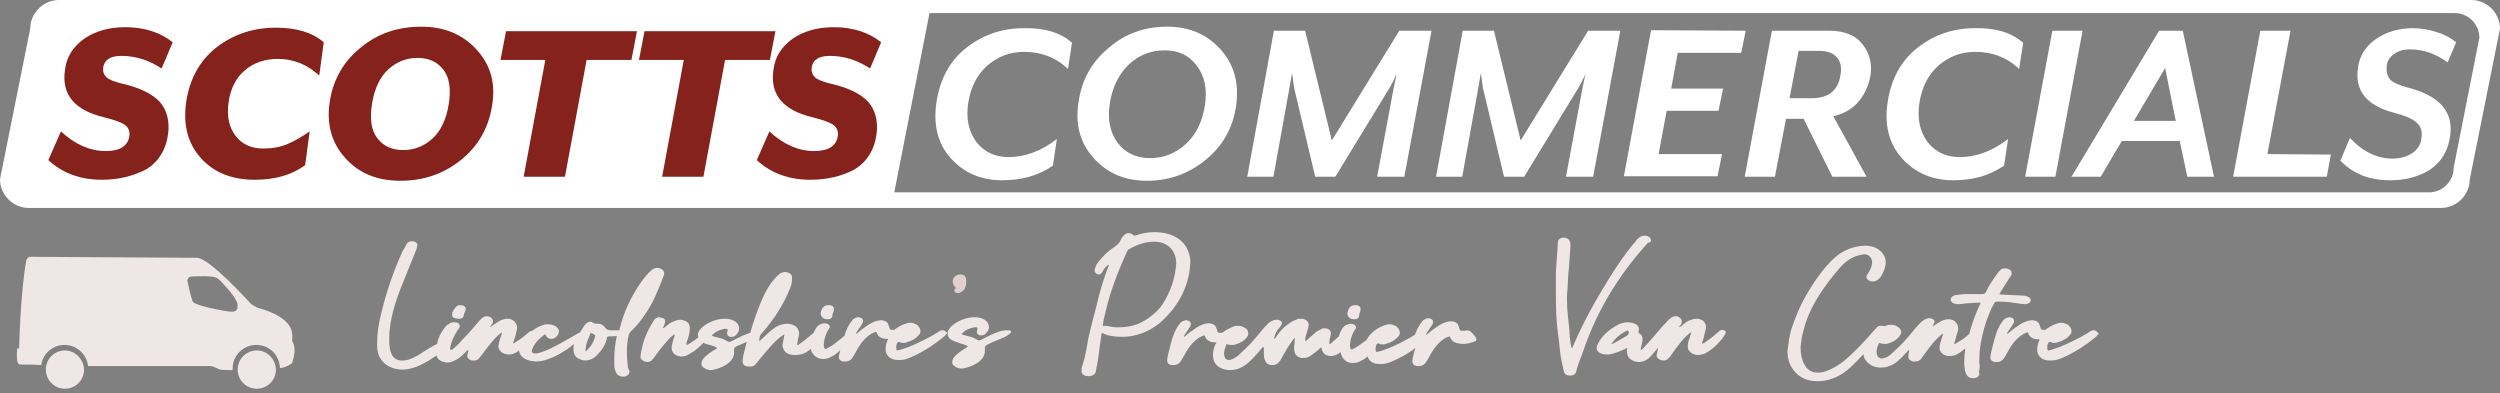 <?xml version="1.0" encoding="utf-8"?>
<!-- Generator: Adobe Illustrator 24.0.2, SVG Export Plug-In . SVG Version: 6.00 Build 0)  -->
<svg version="1.1" id="Layer_1" xmlns="http://www.w3.org/2000/svg" xmlns:xlink="http://www.w3.org/1999/xlink" x="0px" y="0px"
	 viewBox="0 0 496.5 78.1" style="enable-background:new 0 0 496.5 78.1;" xml:space="preserve">
<rect x="0" y="0" width="496.5" height="78.1" fill="#808080" stroke="none"/>
<style type="text/css">
	.st0{fill:#FFFFFF;}
	.st1{fill:#85221B;}
	.st2{fill:#EFE6E6;}
	.st3{fill:#E2D0D0;}
</style>
<path class="st0" d="M490.8,0H11.7C8.6,0,6,2.6,6,5.7L0,35.6c0,3.1,2.6,5.7,5.7,5.7h479.1c3.1,0,5.7-2.6,5.7-5.7l6-29.9
	C496.5,2.6,493.9,0,490.8,0z M487.3,33.3c0,2.7-2.2,4.9-4.9,4.9H177.6l7-35.6h302.9c2.7,0,4.9,2.2,4.9,4.9L487.3,33.3z"/>
<path class="st1" d="M20.2,35.7c-4.2,0-7.8-1.3-10.6-3.9l2.5-5.7c2.8,2.6,5.8,3.9,8.9,3.9c2.8,0,4.4-1,4.7-3c0.1-1-0.2-1.7-0.9-2.2
	c-0.7-0.5-2.1-1-4.1-1.5c-5.9-1.4-8.5-4.5-7.8-9.4c0.3-2.6,1.6-4.6,3.8-6.2c2.2-1.5,4.9-2.3,8.2-2.3c3.7,0,6.9,1,9.4,3l-2.2,5.2
	c-2.6-1.7-5.2-2.5-8-2.5c-2.2,0-3.4,0.8-3.6,2.3c-0.1,0.8,0.1,1.4,0.6,1.9s1.5,0.9,3.1,1.3c3.6,0.8,6.1,2.1,7.5,3.6
	c1.4,1.6,2,3.7,1.7,6.3c-0.4,3.2-1.9,5.6-4.3,7.1C26.4,35,23.5,35.7,20.2,35.7z"/>
<path class="st1" d="M50.6,35.7c-4.5,0-8.1-1.4-10.7-4.3c-2.6-2.9-3.6-6.6-2.9-11.3c0.7-4.5,2.7-8.1,6-10.7
	c3.4-2.6,7.3-3.9,11.8-3.9c4.2,0,7.3,1,9.5,2.9L63.4,15c-2.4-2.2-5.1-3.3-8.2-3.3c-2.5,0-4.7,0.7-6.5,2.2s-2.9,3.6-3.3,6.4
	c-0.4,2.8,0.1,5,1.4,6.7c1.3,1.7,3.2,2.5,5.5,2.5c1.8,0,3.4-0.3,4.8-0.9c1.4-0.6,2.8-1.4,4.4-2.5l-0.9,6.7
	C57.9,34.8,54.5,35.7,50.6,35.7z"/>
<path class="st1" d="M79.5,35.9c-4.6,0-8.3-1.5-11-4.6c-2.7-3-3.7-6.8-3-11.2s2.8-8,6.2-10.7c3.4-2.8,7.4-4.1,12-4.1
	c4.5,0,8.2,1.5,11,4.6s3.8,6.8,3,11.2c-0.7,4.4-2.8,8-6.2,10.7C88,34.6,84,35.9,79.5,35.9z M80.1,29.8c2.1,0,4-0.7,5.7-2.2
	s2.8-3.8,3.3-6.8s0.2-5.3-1-6.9s-2.9-2.4-5.2-2.4c-2.1,0-4,0.7-5.7,2.2s-2.8,3.8-3.3,6.8s-0.2,5.3,1,6.9S77.8,29.8,80.1,29.8z"/>
<path class="st1" d="M104,35.1l4.3-23.2h-8.9l1.1-5.7h26l-1.1,5.7h-8.9l-4.3,23.2H104z"/>
<path class="st1" d="M131.5,35.1l4.3-23.2h-8.9l1.1-5.7h26l-1.1,5.7H144l-4.3,23.2H131.5z"/>
<path class="st1" d="M160.9,35.7c-4.2,0-7.8-1.3-10.6-3.9l2.5-5.7c2.8,2.6,5.8,3.9,8.9,3.9c2.8,0,4.4-1,4.7-3c0.1-1-0.2-1.7-0.9-2.2
	s-2.1-1-4.1-1.5c-5.9-1.4-8.5-4.5-7.8-9.4c0.3-2.6,1.6-4.6,3.8-6.2c2.2-1.5,4.9-2.3,8.2-2.3c3.7,0,6.9,1,9.4,3l-2.2,5.2
	c-2.6-1.7-5.2-2.5-8-2.5c-2.2,0-3.4,0.8-3.6,2.3c-0.1,0.8,0.1,1.4,0.6,1.9s1.5,0.9,3.1,1.3c3.6,0.8,6.1,2.1,7.5,3.6
	c1.4,1.6,2,3.7,1.7,6.3c-0.4,3.2-1.9,5.6-4.3,7.1C167.2,35,164.3,35.7,160.9,35.7z"/>
<path class="st0" d="M212.9,8.5l-0.8,5.2c-2.4-2.3-5.3-3.4-8.7-3.4c-2.8,0-5.2,0.9-7.3,2.7c-2,1.8-3.3,4.2-3.8,7.4s0.1,5.7,1.6,7.8
	c1.6,2,3.7,3,6.4,3c3.3,0,6.5-1.2,9.6-3.6l-0.8,5.3c-2.9,2-6.2,2.9-10.1,2.9c-4.2,0-7.6-1.5-10.2-4.4c-2.6-2.9-3.5-6.7-2.8-11.2
	s2.6-8.1,5.9-10.7s7.1-3.9,11.4-3.9C207.5,5.5,210.7,6.5,212.9,8.5z"/>
<path class="st0" d="M231.8,5.3c4.4,0,7.9,1.5,10.6,4.5c2.7,3,3.7,6.7,3.1,11.1c-0.6,4.4-2.6,8-6,10.8s-7.3,4.2-11.7,4.2
	s-7.9-1.5-10.6-4.5c-2.7-3-3.7-6.7-3-11.1c0.6-4.4,2.6-8,6-10.8C223.4,6.7,227.3,5.3,231.8,5.3z M231.3,10c-2.7,0-5.1,0.9-7.1,2.8
	s-3.3,4.5-3.8,7.8c-0.5,3.2,0.1,5.8,1.6,7.8s3.7,3,6.4,3s5-0.9,7.1-2.8s3.3-4.5,3.8-7.7c0.5-3.3-0.1-5.9-1.6-7.8
	C236.1,10.9,234,10,231.3,10z"/>
<path class="st0" d="M284.3,6.1l-5.4,29h-5.4l3.3-17.7c0.3-1.4,0.5-2.4,0.6-2.8c0,0-0.1,0.3-0.3,0.7c-0.2,0.4-0.4,0.8-0.6,1.2
	c-0.2,0.4-0.4,0.7-0.5,0.9l-10.8,17.7h-4L257,17.4l-0.4-2.9l-0.5,2.9l-3.2,17.7h-5.2l5.3-29h6.2l5.3,21.8l13.4-21.8
	C277.9,6.1,284.3,6.1,284.3,6.1z"/>
<path class="st0" d="M321.8,6.1l-5.4,29H311l3.3-17.7c0.3-1.4,0.5-2.4,0.6-2.8c0,0-0.1,0.3-0.3,0.7c-0.2,0.4-0.4,0.8-0.6,1.2
	c-0.2,0.4-0.4,0.7-0.5,0.9l-10.8,17.7h-4l-4.2-17.7l-0.4-2.9l-0.5,2.9l-3.2,17.7h-5.2l5.3-29h6.2l5.3,21.8l13.4-21.8
	C315.4,6.1,321.8,6.1,321.8,6.1z"/>
<path class="st0" d="M346.7,6.1l-0.9,4.4h-12.6l-1.3,7.1h10.3l-0.9,4.4H331l-1.6,8.6H342l-0.9,4.4h-18.6l5.4-29L346.7,6.1L346.7,6.1
	z"/>
<path class="st0" d="M371.4,15.4c-0.4,1.9-1.2,3.5-2.4,4.9c-1.2,1.4-2.9,2.3-4.9,2.8l6.6,12h-6.8l-5.7-11.5h-3.5l-2.2,11.5h-6
	l5.4-29h11.3c3.1,0,5.3,0.9,6.7,2.7C371.4,10.7,371.9,12.9,371.4,15.4z M365.5,15c0.3-1.4,0.1-2.6-0.6-3.5s-1.9-1.4-3.6-1.4h-4.1
	l-1.8,9.4h4.1C363,19.6,365,18.1,365.5,15z"/>
<path class="st0" d="M401.8,8.5l-0.8,5.2c-2.4-2.3-5.3-3.4-8.7-3.4c-2.8,0-5.2,0.9-7.3,2.7c-2,1.8-3.3,4.2-3.8,7.4s0.1,5.7,1.6,7.8
	c1.6,2,3.7,3,6.4,3c3.3,0,6.5-1.2,9.6-3.6l-0.8,5.3c-2.9,2-6.2,2.9-10.1,2.9c-4.2,0-7.6-1.5-10.2-4.4s-3.5-6.7-2.8-11.2
	s2.6-8.1,5.9-10.7s7.1-3.9,11.4-3.9C396.4,5.5,399.5,6.5,401.8,8.5z"/>
<path class="st0" d="M413.6,6.1l-5.4,29h-6l5.4-29C407.6,6.1,413.6,6.1,413.6,6.1z"/>
<path class="st0" d="M439.7,35.1h-5.3l-1.5-7.1h-11.5l-4.2,7.1h-5.8l17.4-29h4.7L439.7,35.1z M432.1,24L430,13.5L423.8,24H432.1z"/>
<path class="st0" d="M462.9,30.7l-0.8,4.4h-18.6l5.4-29h6l-4.6,24.5L462.9,30.7L462.9,30.7z"/>
<path class="st0" d="M487.8,8.4l-1.7,4c-2.3-1.7-4.8-2.6-7.5-2.6c-1.2,0-2.3,0.3-3.1,0.9c-0.9,0.6-1.4,1.4-1.5,2.4
	c-0.1,1.1,0.1,1.9,0.6,2.6c0.6,0.7,1.8,1.2,3.6,1.7c6.3,1.6,9.1,4.8,8.4,9.6c-0.4,3-1.8,5.2-4,6.7c-2.2,1.4-4.9,2.1-7.9,2.1
	c-4.2,0-7.4-1.3-9.9-3.9l1.9-4.5c2.5,2.7,5.4,4.1,8.5,4.1c1.5,0,2.8-0.4,3.9-1.1c1-0.7,1.7-1.7,1.8-3c0.2-1.3-0.1-2.3-0.9-3
	c-0.8-0.8-2.3-1.4-4.5-2c-5.5-1.4-7.9-4.4-7.2-9c0.3-2.3,1.5-4.2,3.5-5.6s4.5-2.2,7.4-2.2c1.7,0,3.3,0.3,4.8,0.8
	C485.6,6.9,486.8,7.6,487.8,8.4z"/>
<path class="st2" d="M58,67.7c0,0,0.2-0.9-0.1-2.1c-0.9-3-6.3-4.4-6.6-4.4c-0.3-0.1-1.4-0.8-1.4-0.8c-0.5-0.5-8.3-9.2-10.8-9.2
	C38.4,51.2,6.6,51,5.9,51c0,0-0.5,0.1-0.7,0.8C4,58.6,3.8,69.2,3.8,69.2H3.4c0,0.7-0.3,3.2,0.6,3.2c0.6,0,3,0,4.2,0.1
	c0.3-2.3,2.3-4,4.6-4c2.4,0,4.4,1.8,4.7,4.2c23.1,0,23.1,0,24.3,0c0.6,0,1.5,0.6,1.9,0.7c0.3,0.1,2.1,0.1,2.5,0.1c0-0.1,0-0.2,0-0.3
	c0-2.6,2.1-4.7,4.7-4.7c2.6,0,4.6,2,4.7,4.6c1.3-0.1,2.1-0.8,2.3-0.9s0.1-0.2,0.4-1.1C58.9,68.8,58,67.7,58,67.7L58,67.7z
	 M47.2,60.7c0,0.6-0.1,1.3-1.4,1.2c-1.3-0.1-7.1-1.2-7.5-2s-0.9-3.3-1.1-4.2c0,0,0.1-0.8,0.9-0.8c0.8,0,2.6-0.1,3.6,0s1.4,0.2,2,0.8
	C46.8,58.9,47.2,60.1,47.2,60.7z"/>
<path class="st2" d="M12.9,69.6c-2.1,0-3.8,1.7-3.8,3.8c0,2.1,1.7,3.8,3.8,3.8s3.8-1.7,3.8-3.8C16.6,71.3,14.9,69.6,12.9,69.6z"/>
<path class="st2" d="M51,69.6c-2.1,0-3.8,1.7-3.8,3.8c0,2.1,1.7,3.8,3.8,3.8s3.8-1.7,3.8-3.8C54.7,71.3,53.1,69.6,51,69.6z"/>
<path class="st2" d="M91.1,63.3h0.3c0.4-0.1,0.7-0.3,0.7-0.7c0-0.2,0.1-0.4,0.2-0.6c0.1-0.2,0.2-0.5,0.2-0.7l0,0
	c0-0.4-0.5-0.7-1.1-0.7c-0.3,0-0.6,0.1-0.8,0.3c-0.4,0.5-0.8,0.9-0.8,1.5v0.2c0,0.2,0.1,0.4,0.3,0.5C90.3,63.2,90.7,63.3,91.1,63.3z
	"/>
<path class="st2" d="M131.8,54.8c0.1-0.2,0.1-0.3,0.1-0.5c0-0.5-0.3-0.8-0.8-1c-0.2,0-0.3-0.1-0.5-0.1c-0.4,0-0.7,0.1-1,0.3
	s-0.5,0.4-0.8,0.7c-1.1,1.2-2,2.5-2.8,3.9c-1.4,2.4-2.4,4.9-3,7.5c-0.5,0-1,0-1.5,0c-0.6,0-1-0.1-1.3-0.5s-0.7-0.8-1.4-0.8
	c-0.4,0-0.8,0-1.2-0.3c-0.1-0.1-0.3-0.1-0.4-0.1c-0.2,0-0.4,0.1-0.6,0.2s-0.3,0.3-0.5,0.5c-0.3,0.5-0.6,0.9-0.9,1.4
	c-0.1,0.1-0.3,0.1-0.4,0.2c-1.2,0.7-2.4,1.4-3.7,2.1c-0.9,0.5-1.9,1-2.9,1.4c-0.5,0.2-1.1,0.4-1.7,0.5h-0.3c-0.4,0-0.6-0.2-0.6-0.5
	c0-0.1,0-0.2,0.1-0.3c0.4-1.2,1.3-2.1,2.5-3c0.2,0.1,0.2,0.2,0.3,0.4c0.2,0.3,0.6,0.5,1,0.5c0.3,0,0.5-0.1,0.7-0.2
	c0.5-0.3,0.8-0.8,0.8-1.3c0-0.3-0.1-0.5-0.3-0.7c-0.4-0.4-1-0.7-1.8-0.7c-0.3,0-0.6,0-0.9,0.1c-0.6,0.2-1.1,0.4-1.6,0.7
	c-0.3,0.2-0.5,0.4-0.7,0.5c-0.1,0-0.3,0-0.4,0.1c-0.2,0.1-0.3,0.2-0.4,0.3c-0.8,0.7-1.7,1.4-2.6,1.9c-0.1,0-0.2,0.2-0.3,0.2h-0.1
	v-0.1c0-0.1,0.1-0.2,0.1-0.3c0.2-0.5,0.4-1.1,0.5-1.7c0.1-0.3,0.2-0.7,0.2-1.1c0-0.2-0.1-0.5-0.2-0.7c-0.3-0.6-1-1-1.7-1
	c-0.2,0-0.4,0-0.7,0.1c-0.4,0.1-0.7,0.2-1,0.4c-0.5,0.3-0.9,0.6-1.4,0.9c-0.1,0.1-0.2,0.2-0.4,0.2l0.3-0.4c0.2-0.2,0.3-0.4,0.3-0.6
	v-0.1c0-0.4-0.3-0.8-0.7-0.9c-0.2,0-0.3-0.1-0.4-0.1c-0.4,0-0.8,0.1-1.1,0.4c-0.2,0.2-0.3,0.3-0.5,0.5c-1.1,1.3-2.2,2.6-3.4,3.8
	c-0.5,0.6-1,1.1-1.6,1.6c-0.2,0.2-0.4,0.4-0.7,0.4c-0.1-0.1-0.1-0.2-0.1-0.2v-0.2c0.2-1.2,0.7-2.3,1.4-3.4c0.2-0.3,0.4-0.5,0.5-0.8
	v-0.2c0-0.4-0.4-0.7-1.1-0.7c-0.4,0-0.8,0.1-1,0.3c-0.4,0.2-0.7,0.5-0.9,0.8c-0.8,1-1.3,2.1-1.5,3.2c-0.2,0.1-0.4,0.2-0.6,0.3
	c-2.1,1.1-4.1,3-6.3,3c-1,0-1.7-0.4-2.1-1.2c-0.2-0.5-0.4-0.9-0.4-1.4c-0.1-0.6-0.1-1.2-0.1-1.8c0-3.5,1.2-7.3,2.5-10.5l2.7-6.7
	c0.2-0.4,0.3-0.8,0.4-1.3c0-0.5-0.5-0.8-1.1-0.8c-0.5,0-1,0.3-1.1,0.7L79.9,50c-1.9,4.2-3.3,8.4-4.3,12.7c-0.4,1.7-0.7,3.5-0.7,5.2
	v0.8c0,0.9,0.2,1.9,0.8,2.7c0.8,1.2,2.4,2,4.2,2c2.5,0,4.9-1.5,6.8-2.8c0.1,0.6,0.6,1.1,1.5,1.3c0.3,0.1,0.5,0.1,0.7,0.1
	c0.7,0,1.2-0.3,1.8-0.6c0.7-0.4,1.2-0.9,1.7-1.4c0.2-0.2,0.3-0.4,0.6-0.5v0.2c0,0.2-0.1,0.3-0.1,0.4c0,0.2-0.1,0.4-0.1,0.6
	c0,0.4,0.3,0.7,0.9,0.9c0.2,0,0.3,0,0.4,0c0.4,0,0.8-0.1,1-0.4c0.2-0.2,0.3-0.4,0.5-0.6c0.9-1.2,1.7-2.3,2.7-3.4
	c0.4-0.4,0.8-0.8,1.2-1.1c0,0,0.1,0,0.2,0l-0.5,1.6c-0.1,0.3-0.2,0.7-0.2,1c0,0.2,0,0.4,0.1,0.6c0.3,0.7,1.1,1.1,2,1.1
	c0.4,0,0.8-0.1,1.2-0.3c0.3-0.1,0.5-0.3,0.8-0.5v0.1c0.1,1,1.1,1.8,2.5,2c0.3,0,0.5,0.1,0.8,0.1c0.9,0,1.7-0.2,2.5-0.5
	c1.2-0.4,2.3-1,3.2-1.6c0.7-0.4,1.3-0.9,1.9-1.4c-0.1,0.3-0.1,0.6-0.1,0.8v0.4c0,0.6,0.2,1.2,0.8,1.6c0.5,0.3,1,0.5,1.5,0.5
	c0.4,0,0.9-0.1,1.3-0.3c0.5-0.2,0.8-0.5,1.1-0.8c1-1,1.6-2,1.9-3.2c0.1-0.5,0.1-0.5,0.8-0.5c0.4,0,0.8,0,1.2-0.1
	c-0.3,1.4-0.5,2.9-0.5,4.4v1.5c0,0.5,0.2,1.1,0.4,1.5c0.2,0.4,0.7,0.7,1.3,0.7h0.3c0.6-0.1,1-0.5,1-0.9v-0.2
	c-0.1-0.2-0.2-0.5-0.3-0.7c-0.1-1.1-0.2-2.1-0.2-3.1c0-1.2,0.1-2.3,0.4-3.5c0.1-0.2,0.2-0.4,0.4-0.6c1.2-1.1,2.1-2.3,2.9-3.5
	C129.8,60,130.8,57.4,131.8,54.8z M118.1,67.1c-0.2,0.9-1,2.1-1.8,2.7v-0.3c0-1.2,0.6-2.3,1-3.4c0.7,0.3,0.9,0.4,0.9,0.6
	C118.2,66.8,118.2,66.9,118.1,67.1z"/>
<path class="st2" d="M164.3,63.4h0.3c0.4-0.1,0.7-0.3,0.7-0.6v-0.1c0-0.2,0.1-0.5,0.2-0.7c0.1-0.2,0.1-0.4,0.1-0.6v-0.1
	c0-0.4-0.3-0.6-0.8-0.7c-0.1,0-0.2,0-0.3,0c-0.3,0-0.7,0.1-0.9,0.3c-0.4,0.4-0.6,0.9-0.6,1.3c0,0.3,0,0.5,0.3,0.8
	C163.5,63.3,163.9,63.4,164.3,63.4z"/>
<path class="st2" d="M187.6,65.7c-0.1-0.1-0.3-0.1-0.4-0.1c-0.2,0-0.3,0-0.5,0.1l-0.3,0.2c-1.1,0.7-2.4,1.4-3.7,2
	c-1.2,0.6-2.6,1.2-4,1.6c-0.2,0-0.3,0.1-0.4,0.1c-0.2,0-0.3-0.1-0.3-0.4v-0.4c0-0.3,0.1-0.5,0.2-0.7c0.1-0.2,0.2-0.2,0.3-0.2
	s0.2,0,0.3,0.1c0.2,0.1,0.4,0.1,0.7,0.1c0.2,0,0.4,0,0.5-0.1c1.1-0.3,2-0.8,2.6-1.6c0.2-0.2,0.2-0.4,0.2-0.7c0-0.4-0.3-0.9-0.7-1.2
	c-0.4-0.2-0.8-0.4-1.3-0.4c-0.4,0-0.8,0.1-1.3,0.3c-0.7,0.3-1.4,0.7-1.9,1.1h-0.1h-0.2c-0.6,0-0.6-0.1-0.7-0.6l-0.1-0.2
	c-0.1-0.7-0.7-1.1-1.6-1.1c-0.3,0-0.7,0.1-1,0.2c-0.6,0.2-1.2,0.5-1.7,0.9c-0.8,0.5-1.4,1-2.1,1.6l-0.1-0.1c0-0.1,0.1-0.1,0.1-0.2
	l1-1.5c0.1-0.2,0.3-0.4,0.3-0.7v-0.1c0-0.2-0.1-0.5-0.5-0.6c-0.2-0.1-0.3-0.1-0.5-0.1s-0.4,0.1-0.6,0.2c-0.3,0.1-0.5,0.3-0.6,0.5
	c-0.6,0.7-0.9,1.4-1.2,2.1c-0.1,0.3-0.2,0.6-0.3,0.9c-0.5,0.4-1,0.8-1.5,1.2c-0.6,0.5-1.2,0.9-2,1.3c-0.1,0.1-0.3,0.1-0.3,0.1
	c-0.1,0-0.2-0.1-0.2-0.3c-0.1-0.2-0.1-0.4-0.1-0.6c0-0.3,0.1-0.5,0.1-0.8c0.2-0.8,0.4-1.6,1-2.4c0.1-0.1,0.1-0.2,0.1-0.3
	c0-0.4-0.5-0.7-1.1-0.7c-0.4,0-0.7,0.2-1,0.3c-0.3,0.2-0.4,0.4-0.6,0.6c-0.2,0.3-0.4,0.7-0.5,1c-0.2,0.1-0.3,0.3-0.5,0.4
	c-0.7,0.6-1.4,1.2-2.3,1.8c-0.1,0.1-0.2,0.2-0.3,0.2h-0.2l0.2-1.2c0.1-0.4,0.2-0.7,0.2-1.1c0-0.2,0-0.4-0.1-0.5
	c-0.2-0.9-1.2-1.4-2.3-1.4c-0.4,0-0.8,0.1-1.2,0.2s-0.8,0.3-1.1,0.5c-0.5,0.4-1,0.7-1.5,1.2l-1.7,1.6c0-0.5,0-1.1,0.4-1.5
	c2.5-2.8,4.4-5.8,5.7-9c0.3-0.7,0.4-1.3,0.4-2v-0.2c0-0.5-0.3-0.8-0.9-1c-0.2,0-0.3-0.1-0.4-0.1c-0.4,0-0.9,0.2-1.2,0.4
	c-0.3,0.3-0.7,0.6-0.9,0.9c-1,1.1-1.7,2.3-2.3,3.6c-1.1,2.4-1.9,4.8-2.6,7.2c-0.1,0-0.2,0.1-0.3,0.1c-1.2,0.4-2.3,1-3.3,1.5
	c-0.3,0.2-0.5,0.2-0.6,0.2s-0.3-0.1-0.5-0.2c-0.4-0.3-1-0.5-1.5-0.6l-1.1-0.3c-0.3-0.1-0.3-0.2-0.3-0.2c0-0.1,0.1-0.1,0.2-0.2
	c0.6-0.6,1.3-0.9,2.3-1.1h0.3c0.3,0,0.3,0.1,0.3,0.3v0.1l-0.1,0.4v0.1c0,0.3,0.2,0.6,0.6,0.7c0.1,0,0.2,0,0.3,0
	c0.3,0,0.7-0.1,0.9-0.4c0.4-0.4,0.6-0.8,0.6-1.2v-0.1c0-1.1-1.2-1.9-2.8-1.9h-0.1c-2.1,0-4.6,1.3-5.2,2.7c-0.1,0.2-0.1,0.4-0.1,0.6
	c0,0.1,0,0.2,0.1,0.4c-0.5,0.4-0.9,0.7-1.4,1c-0.3,0.2-0.5,0.4-0.9,0.5l-0.1-0.2c0-0.1,0.1-0.2,0.1-0.4c0.3-0.9,0.6-1.7,0.6-2.6
	v-0.2c0-0.5-0.2-1.1-1-1.4c-0.3-0.1-0.6-0.2-0.9-0.2c-0.5,0-1,0.2-1.5,0.4s-0.8,0.5-1.2,0.8c-0.2,0.2-0.3,0.3-0.8,0.5
	c0.2-0.3,0.3-0.6,0.4-0.9c0.1-0.2,0.1-0.4,0.1-0.5c0-0.4-0.2-0.6-0.7-0.7c-0.2,0-0.3-0.1-0.4-0.1c-0.5,0-0.9,0.2-1.2,0.7
	c-0.9,1.5-1.7,3-2.1,4.6c-0.2,0.8-0.4,1.6-0.5,2.5v0.1c0,0.4,0.3,0.7,0.9,0.9c0.2,0,0.3,0.1,0.4,0.1c0.4,0,0.9-0.2,1.1-0.5
	c0.2-0.2,0.3-0.4,0.4-0.5c0.8-1.2,1.7-2.3,2.7-3.4c0.3-0.4,0.8-0.8,1.2-1.1c0.1,0.1,0.1,0.2,0.1,0.2c0,0.1,0,0.2-0.1,0.3
	c-0.2,0.6-0.4,1.3-0.5,1.9v0.3c0,0.2,0,0.4,0.1,0.6c0.3,0.7,1,1.1,1.9,1.1c0.4,0,0.8-0.1,1.2-0.3c0.3-0.2,0.6-0.4,1-0.6
	c0.8-0.5,1.5-1.2,2.1-1.8c0.4,0.2,0.8,0.3,1.2,0.4s0.8,0.2,1.2,0.4c0.2,0.1,0.3,0.2,0.3,0.2c0,0.1-0.1,0.1-0.2,0.2
	c-0.5,0.3-1,0.6-1.4,0.9c-0.5,0.4-1,0.8-1.3,1.3c-0.1,0.2-0.2,0.5-0.2,0.7c0,0.4,0.2,0.7,0.6,0.9c0.4,0.3,0.9,0.4,1.3,0.4
	c0.3,0,0.7-0.1,1-0.2c1.8-0.5,3.6-1.6,3.6-3.3v-0.6c0-0.3,0.1-0.4,0.4-0.6c0.7-0.3,1.4-0.6,2.1-0.9c-0.2,0.8-0.4,1.6-0.6,2.4
	c-0.1,0.5-0.2,0.9-0.2,1.4v0.2c0,0.5,0.5,0.9,1.2,0.9h0.2c0.5,0,0.9-0.1,1.2-0.5s0.6-0.7,0.9-1.1c1.2-1.4,2.3-2.9,3.9-4.2
	c0.3-0.2,0.5-0.4,0.9-0.6l-0.3,1.6l-0.1,0.5c0,0.3,0.1,0.5,0.2,0.8c0.3,0.8,1.1,1.2,2.3,1.2h0.1c0.8,0,1.6-0.2,2.2-0.6
	c0.3-0.2,0.6-0.4,0.8-0.6c0.1,0.3,0.2,0.7,0.5,1c0.5,0.7,1.2,1,2.1,1c0.5,0,1.1-0.2,1.6-0.5c0.7-0.3,1.2-0.8,1.7-1.3
	c-0.1,0.5-0.3,0.9-0.3,1.4s0.3,0.8,0.9,0.9c0.2,0,0.3,0,0.4,0c0.5,0,0.9-0.2,1.2-0.5c0.3-0.4,0.5-0.7,0.7-1.1
	c0.6-1.1,1.2-2.2,2.2-3.1c0.5-0.5,1.1-0.9,1.9-1.2c0.3,0.1,0.2,0.3,0.3,0.4c0.2,0.4,0.5,0.7,1.1,0.9c0.4,0.1,0.8,0.1,1.1,0.1
	c-0.3,0.6-0.5,1.2-0.5,1.9c0,0.2,0,0.3,0,0.5c0.2,1.1,1.1,1.8,2.5,1.8c0.4,0,0.8,0,1.2-0.1c0.8-0.2,1.5-0.5,2.1-0.8
	c2.1-1,4-2.3,5.6-3.6c0.3-0.2,0.4-0.4,0.6-0.6c0.1-0.1,0.2-0.2,0.2-0.3C187.8,65.9,187.8,65.8,187.6,65.7z"/>
<path class="st3" d="M189.8,57.2c0,0.1-0.3,0.3-0.3,0.5c0,0.3,0.3,0.5,0.8,0.5s0.9-0.4,1.2-0.7c0.3-0.5,0.4-1,0.4-1.6
	c0-0.2,0-0.5-0.1-0.7c-0.1-0.5-0.5-0.7-1.1-0.7c-0.9,0-1.5,0.7-1.5,1.4c0,0.4,0.2,0.8,0.5,1.1C189.7,57,189.8,57.1,189.8,57.2z"/>
<path class="st2" d="M199.9,65.6c-0.6,0-1.1,0.1-1.6,0.3c-1.2,0.4-2.3,1-3.3,1.5c-0.3,0.2-0.5,0.2-0.6,0.2s-0.3-0.1-0.5-0.2
	c-0.4-0.3-1-0.5-1.5-0.6l-1.1-0.3c-0.3-0.1-0.3-0.2-0.3-0.2c0-0.1,0.1-0.1,0.2-0.2c0.6-0.6,1.3-0.9,2.3-1.1h0.3
	c0.3,0,0.3,0.1,0.3,0.3v0.1l-0.1,0.4v0.1c0,0.3,0.2,0.6,0.6,0.7c0.1,0,0.2,0,0.3,0c0.3,0,0.7-0.1,0.9-0.4c0.4-0.4,0.6-0.8,0.6-1.2
	v-0.1c0-1.1-1.2-1.9-2.8-1.9h-0.1c-2.1,0-4.6,1.3-5.2,2.7c-0.1,0.2-0.1,0.4-0.1,0.6c0,0.6,0.4,1.1,1.2,1.4c0.4,0.2,0.9,0.3,1.3,0.5
	c0.4,0.1,0.8,0.2,1.2,0.4c0.2,0.1,0.3,0.2,0.3,0.2c0,0.1-0.1,0.1-0.2,0.2c-0.5,0.3-1,0.6-1.4,0.9c-0.5,0.4-1,0.8-1.3,1.3
	c-0.1,0.2-0.2,0.5-0.2,0.7c0,0.4,0.2,0.7,0.6,0.9c0.4,0.3,0.9,0.4,1.3,0.4c0.3,0,0.7-0.1,1-0.2c1.8-0.5,3.6-1.6,3.6-3.3v-0.6
	c0-0.3,0.1-0.4,0.4-0.6c0.9-0.5,1.9-0.9,2.9-1.3c0.6-0.2,1.1-0.5,1.6-0.9c0.2-0.1,0.3-0.3,0.3-0.4s0-0.1-0.1-0.2
	C200.6,65.6,200.3,65.6,199.9,65.6z"/>
<path class="st2" d="M236.4,51.9c0-0.9-0.3-1.9-0.8-2.8c-1.1-1.9-3.4-3-6.2-3c-1.3,0-2.5,0.2-3.7,0.6c-0.1,0-0.2,0.1-0.3,0.1
	s-0.2,0-0.3-0.1c-0.3-0.3-0.7-0.4-1-0.4c-0.7,0-1.3,0.8-1.6,1.5c-0.2,0.5-0.6,0.8-1.1,1.2c-1.4,0.9-2.5,2-3.4,3.2
	c-0.3,0.4-0.5,0.9-0.6,1.4c0,0.2,0,0.4,0.2,0.6c0.2,0.2,0.4,0.3,0.6,0.3c0.2,0,0.4-0.1,0.5-0.2c0.2-0.2,0.3-0.4,0.4-0.6
	c0.3-0.5,0.6-0.9,1.2-1.2l-0.1,0.2c-1,2.6-1.8,5.2-2.4,7.9c-0.6,2.3-1.2,4.5-1.7,6.8c-0.3,1.8-0.6,3.6-1.2,5.4
	c-0.1,0.3-0.1,0.6-0.1,0.9c0,0.6,0.5,1,1.3,1h0.1c0.7,0,1.2-0.3,1.4-0.8c0.7-3.3,0.6-4.1,1.2-7.8c0.5,0.2,0.9,0.4,1.3,0.5
	c0.9,0.2,1.9,0.3,2.8,0.3c2.9,0,5.6-1.2,7.6-2.9C234.3,60.6,236.3,56.4,236.4,51.9z M226.9,63.9c-1.4,0.8-3.1,1.1-4.8,1.1
	c-0.4,0-0.9,0-1.3-0.1c-0.4,0-0.8-0.2-1.3-0.2c-0.2,0-0.3,0-0.5,0.1c0.1-1,0.3-1.8,0.5-2.6c0.9-4.1,2.5-8.2,4.3-12.2
	c0.1-0.2,0.2-0.4,0.4-0.5c1.6-0.9,3.2-1.5,5-1.5c3,0,4.4,2.1,4.4,4.3c-0.2,2.9-1.1,5.6-2.7,8.1C230,61.7,228.7,62.9,226.9,63.9z"/>
<path class="st2" d="M268.9,63.4h0.3c0.4-0.1,0.7-0.3,0.7-0.6v-0.1c0-0.2,0.1-0.5,0.2-0.7s0.1-0.4,0.1-0.6v-0.1
	c0-0.4-0.3-0.6-0.8-0.7c-0.1,0-0.2,0-0.3,0c-0.3,0-0.7,0.1-0.9,0.3c-0.4,0.4-0.6,0.9-0.6,1.3c0,0.3,0,0.5,0.3,0.8
	C268.1,63.3,268.5,63.4,268.9,63.4z"/>
<path class="st2" d="M291.4,65.6L291.4,65.6c-0.3,0-0.5,0.1-0.7,0.1h-0.2c-0.6,0-0.6-0.1-0.7-0.6l-0.1-0.2c-0.1-0.7-0.7-1.1-1.6-1.1
	c-0.3,0-0.7,0.1-1,0.2c-0.6,0.2-1.2,0.5-1.7,0.9c-0.8,0.5-1.4,1-2.1,1.6l-0.1-0.1c0-0.1,0.1-0.1,0.1-0.2l1-1.5
	c0.1-0.2,0.3-0.4,0.3-0.7v-0.1c0-0.2-0.1-0.5-0.5-0.6c-0.2-0.1-0.3-0.1-0.5-0.1s-0.4,0.1-0.6,0.2c-0.3,0.1-0.5,0.3-0.6,0.5
	c-0.6,0.7-0.9,1.4-1.2,2.1c-0.1,0.1-0.1,0.3-0.2,0.5c-1,0.6-2.1,1.2-3.1,1.7c-1.2,0.6-2.6,1.2-4,1.6c-0.2,0-0.3,0.1-0.4,0.1
	c-0.2,0-0.3-0.1-0.3-0.4v-0.4c0-0.3,0.1-0.5,0.2-0.7s0.2-0.2,0.3-0.2c0.1,0,0.2,0,0.3,0.1c0.2,0.1,0.4,0.1,0.7,0.1
	c0.2,0,0.4,0,0.5-0.1c1.1-0.3,2-0.8,2.6-1.6c0.2-0.2,0.2-0.4,0.2-0.7c0-0.4-0.3-0.9-0.7-1.2c-0.4-0.2-0.8-0.4-1.3-0.4
	c-0.4,0-0.8,0.1-1.3,0.3c-1.5,0.6-2.7,1.6-3.3,2.8c-0.2,0.2-0.4,0.3-0.7,0.5c-0.6,0.5-1.2,0.9-2,1.3c-0.1,0.1-0.3,0.1-0.3,0.1
	c-0.1,0-0.2-0.1-0.2-0.3c-0.1-0.2-0.1-0.4-0.1-0.6c0-0.3,0.1-0.5,0.1-0.8c0.2-0.8,0.4-1.6,1-2.4c0.1-0.1,0.1-0.2,0.1-0.3
	c0-0.4-0.5-0.7-1.1-0.7c-0.4,0-0.7,0.2-1,0.3c-0.3,0.2-0.4,0.4-0.6,0.6c-0.3,0.5-0.6,1.1-0.7,1.6c-0.6,0.5-1.1,1-1.7,1.5
	c-0.1,0-0.1,0-0.2,0V68c0-0.3,0.1-0.5,0.1-0.8c0.1-0.3,0.2-0.6,0.2-0.9V66c-0.1-0.5-0.6-0.8-1.2-0.8c-0.2,0-0.4,0-0.6,0.1
	c-0.4,0.2-0.8,0.4-1.1,0.6c-0.6,0.5-1.1,1-1.7,1.5c-0.1,0.1-0.2,0.3-0.4,0.3h-0.1c0-0.7,0.3-1.5,0.5-2.2c0.1-0.3,0.2-0.7,0.2-1v-0.1
	c-0.1-0.7-0.7-1.1-1.6-1.1c-0.3,0-0.6,0-0.9,0.2c-0.6,0.2-1.1,0.5-1.6,0.9c-1,0.7-1.7,1.5-2.3,2.4c-0.1,0.2-0.2,0.4-0.5,0.5
	c0.2-0.8,0.4-1.5,1-2.1c0.2-0.2,0.3-0.4,0.5-0.7c0-0.1,0.1-0.2,0.1-0.3c0-0.2-0.1-0.4-0.3-0.5s-0.4-0.2-0.7-0.2
	c-0.2,0-0.4,0-0.7,0.1s-0.6,0.3-0.9,0.5c-0.5,0.5-1,1-1.4,1.5c-0.7,0.9-1.5,1.8-2.3,2.7c-0.8,0.8-1.6,1.6-2.5,2.4
	c-0.3,0.2-0.6,0.4-1,0.6c-0.3,0.1-0.5,0.2-0.7,0.2c-0.4,0-0.8-0.2-0.9-0.7c-0.1-0.2-0.1-0.5-0.1-0.7c0-0.6,0.3-1.2,0.5-1.8
	c0.3,0.2,0.7,0.2,1,0.2c0.1,0,0.3,0,0.4,0c1.3-0.3,2.3-0.9,2.8-1.8c0.1-0.2,0.1-0.3,0.1-0.5c0-0.5-0.3-1-0.9-1.2
	c-0.3-0.2-0.7-0.3-1.2-0.3c-0.4,0-0.8,0.1-1.2,0.3c-0.4,0.2-0.7,0.3-1,0.5s-0.6,0.4-0.9,0.6h-0.1h-0.2c-0.6,0-0.6-0.1-0.7-0.6
	l-0.1-0.2c-0.1-0.7-0.7-1.1-1.6-1.1c-0.3,0-0.7,0.1-1,0.2c-0.6,0.2-1.2,0.5-1.7,0.9c-0.8,0.5-1.4,1-2.1,1.6l-0.1-0.1
	c0-0.1,0.1-0.1,0.1-0.2l1-1.5c0.1-0.2,0.3-0.4,0.3-0.7v-0.1c0-0.2-0.1-0.5-0.5-0.6c-0.2-0.1-0.3-0.1-0.5-0.1s-0.4,0.1-0.6,0.2
	c-0.3,0.1-0.5,0.3-0.6,0.5c-0.6,0.7-0.9,1.4-1.2,2.1c-0.4,1.1-0.7,2.3-1,3.5c-0.1,0.5-0.3,1.1-0.3,1.7c0,0.5,0.3,0.8,0.9,0.9
	c0.2,0,0.3,0,0.4,0c0.5,0,0.9-0.2,1.2-0.5c0.3-0.4,0.5-0.7,0.7-1.1c0.6-1.1,1.2-2.2,2.2-3.1c0.5-0.5,1.1-0.9,1.9-1.2
	c0.3,0.1,0.2,0.3,0.3,0.4c0.2,0.4,0.5,0.7,1.1,0.9c0.3,0.1,0.7,0.1,1.1,0.1c-0.4,0.6-0.6,1.3-0.7,2.1c0,0.2,0,0.4,0,0.5
	c0,0.5,0.1,1,0.4,1.5c0.6,0.9,1.7,1.4,3,1.4c0.6,0,1.1-0.1,1.7-0.3c0.7-0.3,1.2-0.6,1.7-1c1.1-0.9,1.9-1.9,2.7-2.8
	c0.2-0.2,0.2-0.4,0.5-0.5c0.1,0.1,0.1,0.2,0.1,0.4v0.3v0.5c0,0.5,0,0.9,0.2,1.4c0.2,0.6,0.6,0.9,1.2,1h0.3c0.5,0,1-0.2,1.4-0.7
	c0.3-0.3,0.4-0.7,0.6-1c0.6-1.1,1.2-2.1,2-3.2c0.1-0.1,0.2-0.3,0.5-0.5c-0.1,0.4-0.1,0.7-0.1,0.9c0,0.3-0.1,0.6-0.1,0.9s0,0.6,0.1,1
	c0.2,0.8,0.9,1.2,1.7,1.2c0.4,0,1-0.1,1.4-0.4c0.6-0.4,1.1-0.8,1.6-1.2c0.2-0.2,0.3-0.4,0.6-0.5c0.1,0.4,0.2,0.7,0.4,1
	c0.3,0.5,0.9,0.7,1.5,0.7c0.4,0,0.8-0.1,1.2-0.3c0.3-0.1,0.5-0.3,0.7-0.5c0.1,0.4,0.2,0.8,0.5,1.2c0.5,0.7,1.2,1,2.1,1
	c0.5,0,1.1-0.2,1.6-0.5c0.5-0.2,0.8-0.5,1.2-0.8c0.3,1,1.2,1.5,2.4,1.5c0.4,0,0.8,0,1.2-0.1c0.8-0.2,1.5-0.5,2.1-0.8
	c1.4-0.7,2.7-1.4,3.8-2.3c-0.1,0.3-0.2,0.7-0.3,1c-0.1,0.5-0.3,1.1-0.3,1.7c0,0.5,0.3,0.8,0.9,0.9c0.2,0,0.3,0,0.4,0
	c0.5,0,0.9-0.2,1.2-0.5c0.3-0.4,0.5-0.7,0.7-1.1c0.6-1.1,1.2-2.2,2.2-3.1c0.5-0.5,1.1-0.9,1.9-1.2c0.3,0.1,0.2,0.3,0.3,0.4
	c0.2,0.4,0.5,0.7,1.1,0.9c0.4,0.1,0.9,0.2,1.3,0.2c0.9,0,1.6-0.2,2.4-0.5c0.3-0.1,0.3-0.3,0.3-0.5c0-0.1,0-0.2-0.1-0.3
	C292.2,65.8,291.8,65.6,291.4,65.6z"/>
<path class="st2" d="M327.9,47.7c0-0.5-0.6-0.9-1.3-0.9c-0.7,0-1.3,0.5-1.7,1c-0.1,0.2-0.2,0.4-0.4,0.5c-1.9,2.3-3.5,4.7-5,7.1
	c-2.6,4.2-5,8.5-6.9,12.9l-0.4,0.9c-0.2-0.4-0.2-0.7-0.3-1.1c-0.1-0.8-0.2-1.6-0.2-2.4c-0.2-2-0.5-4.1-0.5-6.2c0-0.6,0-1.3,0.1-1.9
	c0.1-1.5,0.1-3,0.3-4.5c0.1-1.4,0.2-2.8,0.3-4.3v-0.2c0-0.7-0.4-1.4-1.3-1.4c-0.7,0-1.1,0.3-1.2,0.8c-0.1,2.5-0.3,3.8-0.4,6.1v3
	c0,1.9,0,3.9,0.1,5.8c0.1,2.2,0.5,4.4,0.7,6.6c0.1,1.5,0.5,2.9,0.8,4.3c0.1,0.5,0.6,0.8,1.2,0.8l0,0c0.6,0,1.1-0.3,1.2-0.7
	c0.3-1.3,0.8-2.5,1.3-3.8c2.6-7.8,6.8-15.1,13-21.9C327.7,48.2,327.9,48,327.9,47.7z"/>
<path class="st2" d="M342.4,65.6c-0.1,0-0.2-0.1-0.3-0.1c-0.2,0-0.4,0.1-0.7,0.3l-0.2,0.2c-0.8,0.7-1.7,1.4-2.6,2
	c-0.1,0.1-0.2,0.2-0.4,0.2H338c0.2-0.6,0.4-1.2,0.5-1.8c0.1-0.5,0.3-0.9,0.3-1.4c0-0.2,0-0.4-0.1-0.6c-0.2-0.7-1-1.1-1.8-1.1
	c-0.3,0-0.7,0.1-1,0.2c-0.7,0.2-1.2,0.6-1.7,1c-0.2,0.2-0.4,0.3-0.7,0.5v-0.1c0-0.1,0.1-0.2,0.2-0.3c0.2-0.2,0.3-0.4,0.3-0.7v-0.1
	c0-0.4-0.3-0.7-0.7-0.9c-0.2-0.1-0.3-0.1-0.5-0.1c-0.3,0-0.6,0.1-0.9,0.3c-0.2,0.2-0.4,0.3-0.6,0.5c-0.4,0.5-0.9,0.9-1.3,1.4
	c-1.1,1.3-2.3,2.7-3.5,4c-0.2,0.2-0.3,0.4-0.7,0.5c0.1-0.2,0.1-0.4,0.1-0.5c0.1-0.5,0.3-1,0.3-1.5v-0.3c0-0.3-0.1-0.6-0.5-0.9
	c-0.3-0.1-0.3-0.3-0.3-0.4l0.1-0.5c0-0.8-0.8-1.3-2.1-1.4h-0.1c-0.7,0-1.3,0.2-1.8,0.4c-2.1,1.1-3.6,2.5-4.3,4.2
	c-0.1,0.2-0.1,0.3-0.1,0.5c0,0.8,0.8,1.3,2,1.3c0.3,0,0.6,0,0.9-0.1c0.9-0.2,1.6-0.5,2.3-0.8c0.3-0.1,0.5-0.3,0.9-0.4
	c-0.1,0.2-0.1,0.5-0.1,0.7c0,0.3,0.1,0.6,0.2,0.9c0.3,0.7,1.3,1.2,2.2,1.2c0.6,0,1.1-0.2,1.6-0.5c0.2-0.1,0.4-0.3,0.5-0.4
	c0.5-0.5,0.9-1,1.3-1.5c0.1-0.1,0.2-0.3,0.4-0.3c-0.1,0.5-0.2,0.9-0.3,1.3v0.1c0,0.4,0.3,0.7,0.8,0.9c0.2,0,0.3,0.1,0.5,0.1
	c0.4,0,0.8-0.1,1-0.4c0.2-0.1,0.3-0.3,0.4-0.4l1.2-1.7c0.7-0.9,1.4-1.9,2.4-2.7c0.2-0.2,0.3-0.3,0.6-0.4l-0.6,1.9
	c-0.1,0.3-0.1,0.5-0.1,0.8v0.4c0.1,0.7,1,1.4,2,1.4c0.4,0,0.9-0.1,1.4-0.3c0.3-0.2,0.7-0.4,1-0.6c1-0.7,1.7-1.5,2.4-2.3l0.6-0.9
	c0.1-0.1,0.1-0.2,0.1-0.3C342.8,65.9,342.7,65.7,342.4,65.6z M322.9,66.8c-0.7,0.4-1.4,0.8-2.1,1.2c-0.2,0.1-0.4,0.3-0.8,0.3
	c0.8-1.1,1.7-2,3.3-2.7c0.1,0.2,0.2,0.3,0.2,0.5C323.4,66.4,323.3,66.6,322.9,66.8z"/>
<path class="st2" d="M393.1,72.1v-0.7v-0.1c0-4.2,1.7-8.8,2.8-10.8c0.3-0.5,0.3-0.6,0.8-0.6h0.5c1.3,0,2.6,0.2,3.9,0.4
	c0.3,0,0.5,0.1,0.8,0.1c0.2,0,0.3,0,0.4,0c0.6-0.1,0.9-0.3,1-0.7v-0.1c0-0.3-0.2-0.5-0.6-0.7c-0.3-0.1-0.6-0.2-1-0.2l-4.1-0.2
	c-0.2,0-0.3,0-0.5-0.1l0.2-0.4c0.6-1,1.3-2,1.9-3c0.1-0.2,0.3-0.3,0.3-0.5c0-0.1,0-0.2,0-0.3c0-0.4-0.3-0.7-0.7-0.8
	c-0.2-0.1-0.4-0.1-0.6-0.1c-0.4,0-0.8,0.1-1,0.4c-0.2,0.2-0.4,0.4-0.5,0.6c-0.9,1.2-1.7,2.4-2.3,3.7c-0.2,0.3-0.3,0.4-0.8,0.4h-2.9
	c-0.8,0-1.6,0.1-2.3,0.2c-0.6,0.1-1,0.5-1,0.9l0,0c0,0.5,0.5,0.8,1.2,0.9h0.7c0.7-0.1,1.4-0.2,2.1-0.2c0.5,0,1.1-0.1,1.6-0.1h0.3
	v0.1c0,0.2-0.1,0.3-0.2,0.5c-0.5,1.1-1.4,3.2-2,5.6c-0.7,0.7-1.6,1.3-2.5,1.8c-0.1,0-0.2,0.2-0.3,0.2h-0.2l0.7-2.5
	c0.1-0.2,0.1-0.5,0.1-0.7s-0.1-0.4-0.2-0.7c-0.3-0.6-0.9-1-1.7-1c-0.2,0-0.5,0-0.7,0.1c-0.6,0.1-1,0.4-1.5,0.7l-1.1,0.7
	c0.2-0.2,0.3-0.5,0.4-0.7c0.1-0.1,0.1-0.2,0.1-0.3c0-0.2-0.1-0.4-0.3-0.5c-0.2-0.1-0.4-0.2-0.7-0.2c-0.2,0-0.4,0-0.6,0.1
	c-0.3,0.1-0.6,0.3-0.9,0.5c-0.5,0.5-1,1-1.4,1.5c-0.7,0.9-1.5,1.8-2.3,2.7c-0.8,0.8-1.6,1.6-2.5,2.4c-0.3,0.2-0.6,0.5-1,0.6
	c-0.3,0.1-0.5,0.2-0.8,0.2c-0.4,0-0.7-0.2-0.9-0.7c-0.1-0.2-0.1-0.5-0.1-0.7c0-0.6,0.2-1.1,0.5-1.7c0.3,0.1,0.7,0.2,1,0.2
	c0.1,0,0.3,0,0.4,0c1.3-0.3,2.3-0.9,2.8-1.8c0.1-0.2,0.2-0.4,0.2-0.5c0-0.5-0.3-0.9-0.9-1.2c-0.3-0.2-0.7-0.3-1.2-0.3
	c-0.4,0-0.8,0.1-1.3,0.3h-0.1c-0.1-0.1-0.3-0.1-0.5-0.1h-0.1c-0.4,0-0.7,0.2-0.9,0.5c-0.4,0.4-0.8,0.8-1.1,1.2
	c-1.4,1.6-3.3,3.6-5.3,5.3c-1,0.8-2.6,1.8-4.2,2.2c-0.4,0.1-0.7,0.1-1,0.1h-0.2c-2.4-0.1-3.2-2.8-3.2-5v-0.1l0.1-0.8
	c0.1-1.3,0.5-2.6,0.9-4c1.3-3.8,3.7-7.3,6.6-10.7c1.1-1.3,2.4-2.4,4.4-2.8c0.3-0.1,0.5-0.1,0.8-0.1c0.9,0.1,1.4,0.8,1.4,1.6v0.2
	c-0.1,0.8-0.5,1.6-1,2.3c-0.1,0.1-0.1,0.2-0.1,0.4v0.1c0,0.4,0.6,0.8,1.2,0.8h0.1c0.6,0,1.1-0.4,1.5-0.9c0.5-0.8,0.9-1.7,1-2.6
	c0-0.1,0-0.2,0-0.3c0-1.7-1.5-3.2-3.8-3.3h-0.3c-1.8,0-3.8,0.7-5.2,1.7c-1.1,0.8-1.9,1.7-2.7,2.6c-2.2,2.7-4,5.6-5.3,8.5
	c-0.9,2.2-1.8,4.3-2,6.6l-0.1,0.7c0,0.3-0.1,0.5-0.1,0.8c0,1.3,0.3,2.7,1.2,3.8c1,1.4,2.7,2.2,4.6,2.2h0.3c1.8,0,3.7-0.7,5.1-1.7
	c1-0.7,1.8-1.5,2.6-2.3c0.4-0.5,0.9-0.9,1.3-1.4c0,0.4,0.1,0.8,0.4,1.2c0.6,0.9,1.7,1.5,3,1.5c0.6,0,1.2-0.1,1.7-0.3
	c0.6-0.2,1.1-0.5,1.6-0.9c0.7-0.6,1.3-1.2,1.9-1.9c0.1-0.1,0.2-0.3,0.5-0.4c-0.1,0.5-0.2,0.9-0.2,1.3v0.1c0,0.4,0.3,0.7,0.9,0.9
	c0.1,0,0.3,0,0.4,0c0.4,0,0.8-0.1,1.1-0.4c0.1-0.1,0.3-0.3,0.3-0.4l0.9-1.2c0.8-1.1,1.6-2.2,2.7-3.1c0.2-0.2,0.3-0.4,0.6-0.4
	l-0.4,1.3c-0.1,0.4-0.3,0.9-0.3,1.3c0,0.1,0,0.3,0,0.4c0.2,0.9,1,1.4,2,1.4c0.5,0,1-0.1,1.4-0.3c0.3-0.2,0.6-0.3,0.8-0.5
	c0.3-0.2,0.6-0.5,0.9-0.7c-0.1,0.9-0.2,1.8-0.2,2.6c0,0.4,0,0.9,0.1,1.3c0,0.4,0.1,0.8,0.3,1.2c0.2,0.5,0.7,0.8,1.3,0.8
	c0.1,0,0.2,0,0.3,0c0.6-0.1,1-0.4,1-0.9c0-0.1,0-0.2-0.1-0.3C393.2,73.1,393.2,72.6,393.1,72.1z"/>
<path class="st2" d="M416.2,65.7c-0.1-0.1-0.3-0.1-0.4-0.1c-0.2,0-0.3,0-0.5,0.1l-0.3,0.2c-1.1,0.7-2.4,1.4-3.7,2
	c-1.2,0.6-2.6,1.2-4,1.6c-0.2,0-0.3,0.1-0.4,0.1c-0.2,0-0.3-0.1-0.3-0.4v-0.4c0-0.3,0.1-0.5,0.2-0.7s0.2-0.2,0.3-0.2
	c0.1,0,0.2,0,0.3,0.1c0.2,0.1,0.4,0.1,0.7,0.1c0.2,0,0.4,0,0.5-0.1c1.1-0.3,2-0.8,2.6-1.6c0.2-0.2,0.2-0.4,0.2-0.7
	c0-0.4-0.3-0.9-0.7-1.2c-0.4-0.2-0.8-0.4-1.3-0.4c-0.4,0-0.8,0.1-1.3,0.3c-0.7,0.3-1.4,0.7-1.9,1.1h-0.1h-0.2
	c-0.6,0-0.6-0.1-0.7-0.6l-0.1-0.2c-0.1-0.7-0.7-1.1-1.6-1.1c-0.3,0-0.7,0.1-1,0.2c-0.6,0.2-1.2,0.5-1.7,0.9c-0.8,0.5-1.4,1-2.1,1.6
	l-0.1-0.1c0-0.1,0.1-0.1,0.1-0.2l1-1.5c0.1-0.2,0.3-0.4,0.3-0.7v-0.1c0-0.2-0.1-0.5-0.5-0.6c-0.2-0.1-0.3-0.1-0.5-0.1
	s-0.4,0.1-0.6,0.2c-0.3,0.1-0.5,0.3-0.6,0.5c-0.6,0.7-0.9,1.4-1.2,2.1c-0.4,1.1-0.7,2.3-1,3.5c-0.1,0.5-0.3,1.1-0.3,1.7
	c0,0.5,0.3,0.8,0.9,0.9c0.2,0,0.3,0,0.4,0c0.5,0,0.9-0.2,1.2-0.5c0.3-0.4,0.5-0.7,0.7-1.1c0.6-1.1,1.2-2.2,2.2-3.1
	c0.5-0.5,1.1-0.9,1.9-1.2c0.3,0.1,0.2,0.3,0.3,0.4c0.2,0.4,0.5,0.7,1.1,0.9c0.4,0.1,0.8,0.1,1.1,0.1c-0.3,0.6-0.5,1.2-0.5,1.9
	c0,0.2,0,0.3,0,0.5c0.2,1.1,1.1,1.8,2.5,1.8c0.4,0,0.8,0,1.2-0.1c0.8-0.2,1.5-0.5,2.1-0.8c2.1-1,4-2.3,5.6-3.6
	c0.3-0.2,0.4-0.4,0.6-0.6c0.1-0.1,0.2-0.2,0.2-0.3C416.4,65.9,416.4,65.8,416.2,65.7z"/>
</svg>
